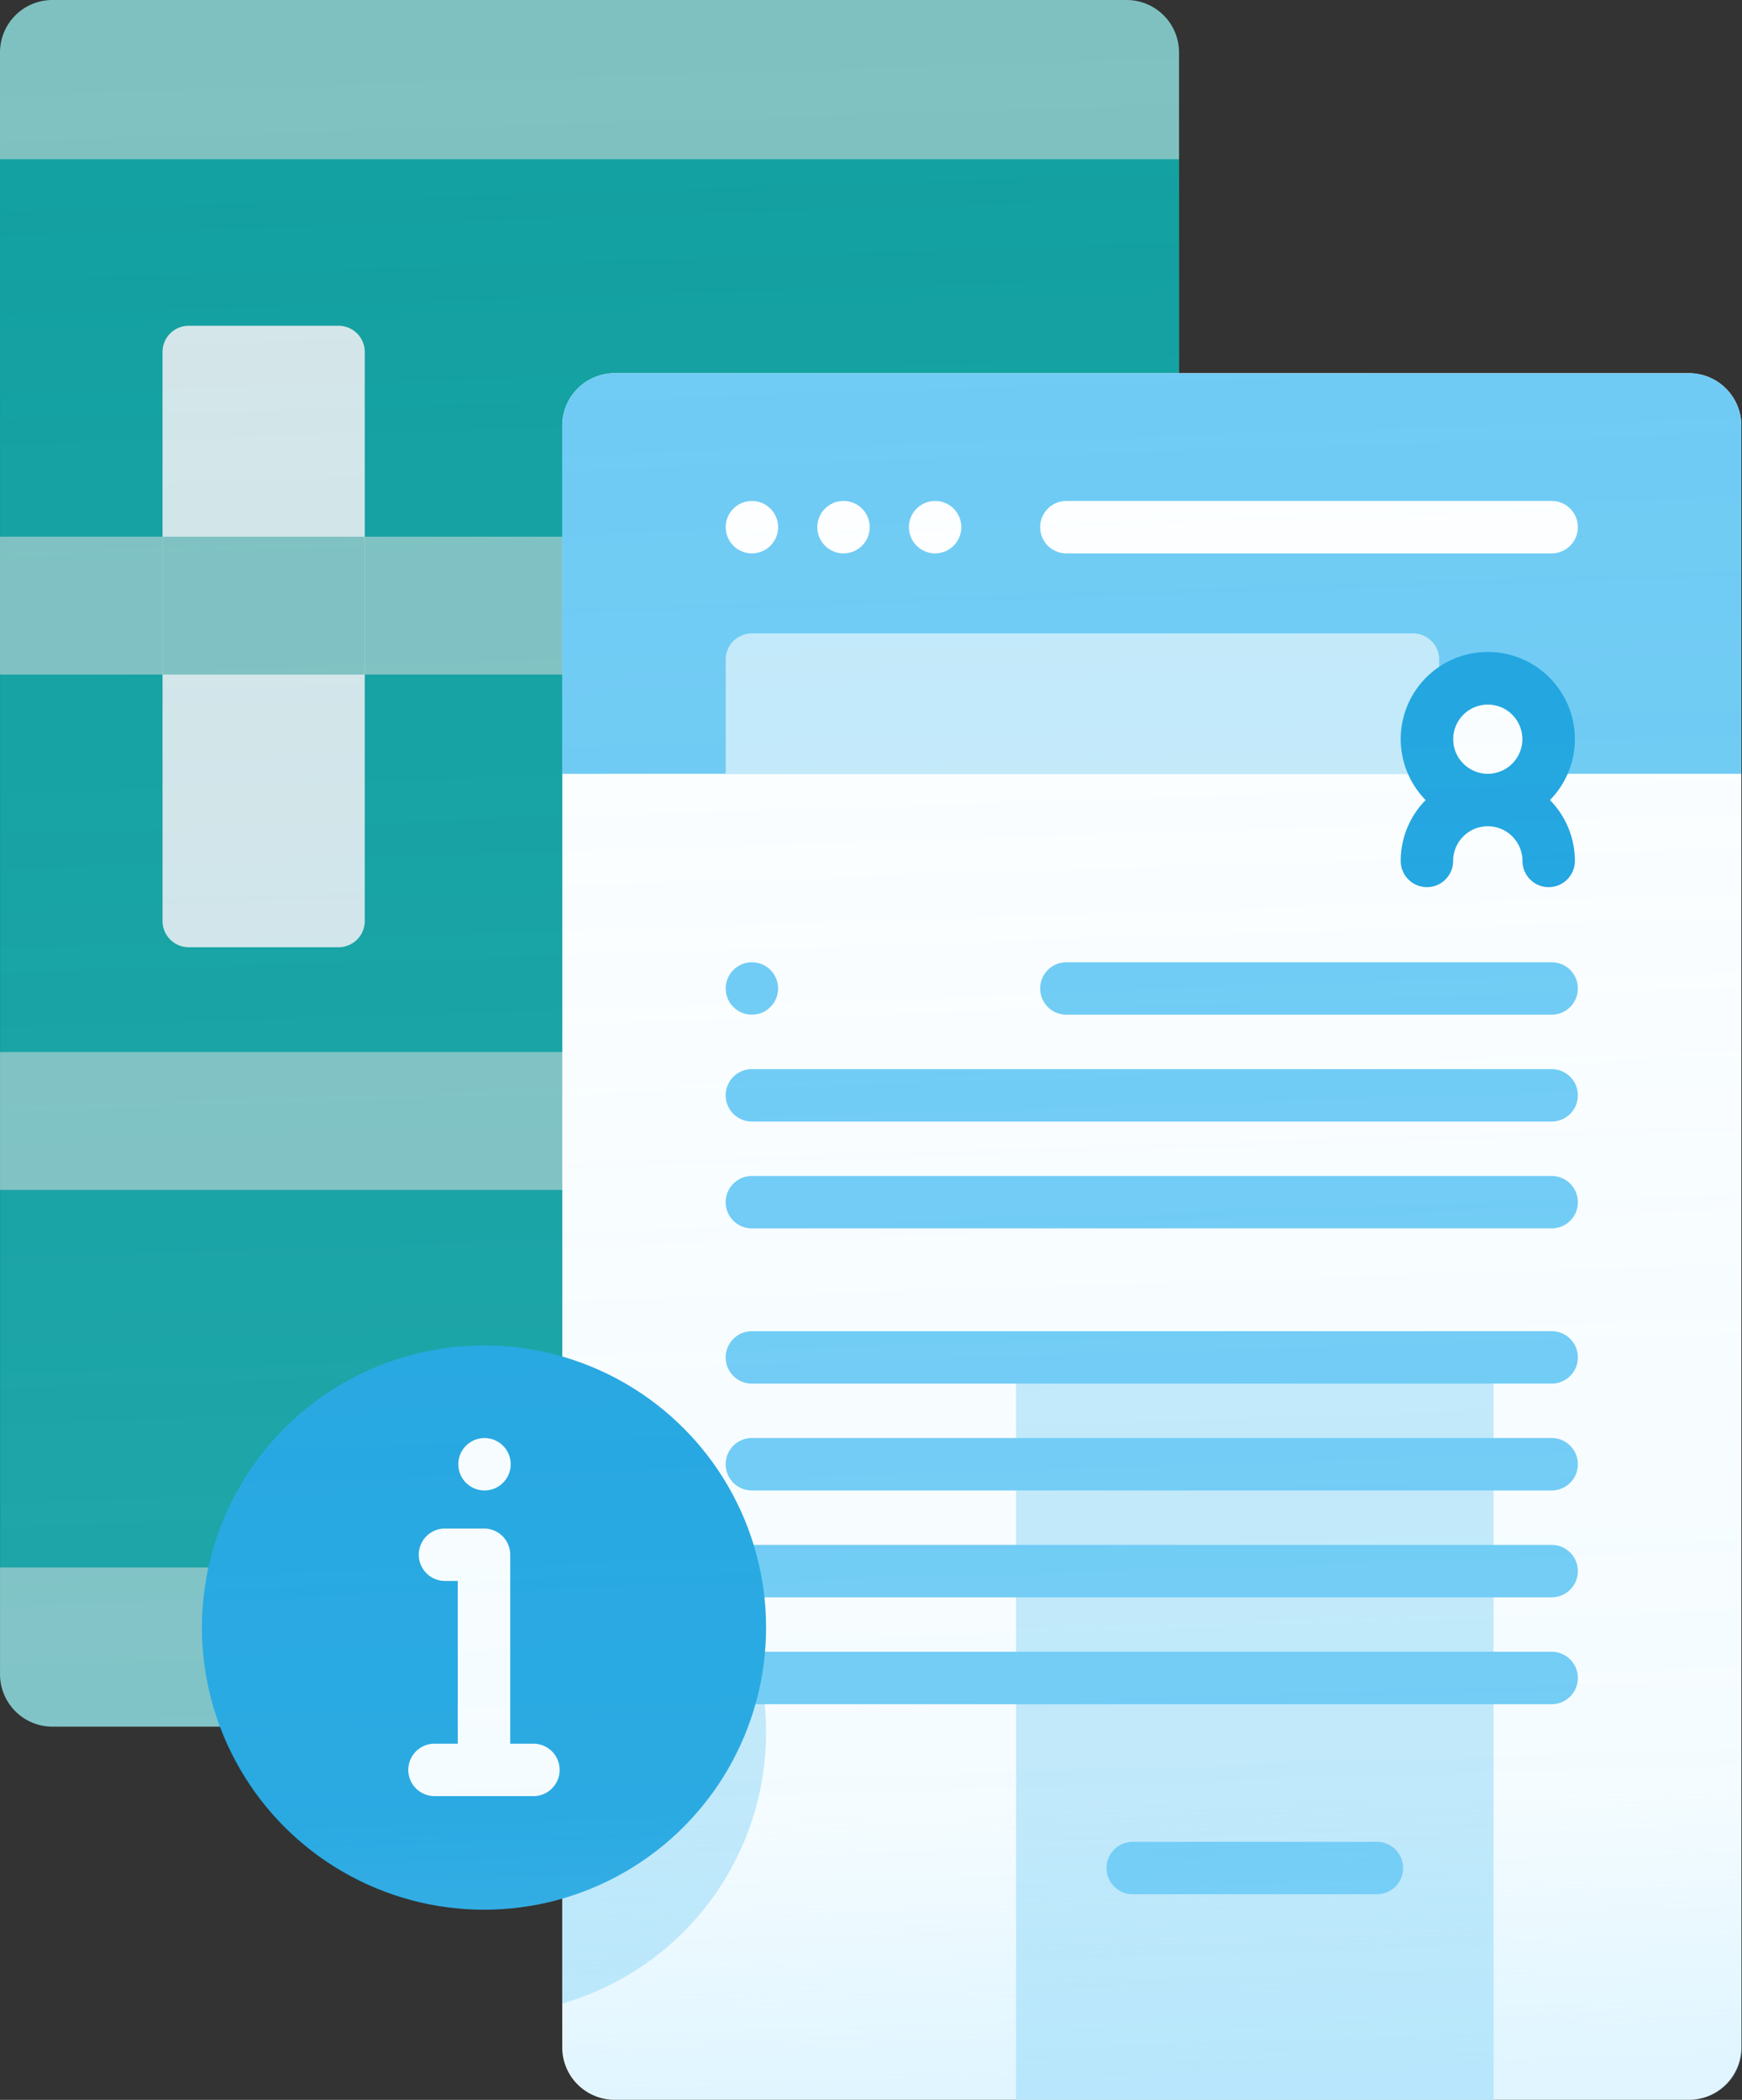 <svg xmlns="http://www.w3.org/2000/svg" xmlns:xlink="http://www.w3.org/1999/xlink" width="107.874" height="130" viewBox="0 0 107.874 130">
  <rect x="0" y="0" width="107.874" height="130" fill="#333333" stroke="none"/>
  <defs>
    <linearGradient id="linear-gradient" x1="0.473" x2="0.5" y2="1" gradientUnits="objectBoundingBox">
      <stop offset="0" stop-color="#98dfff" stop-opacity="0"/>
      <stop offset="0.867" stop-color="#98dfff" stop-opacity="0.102"/>
      <stop offset="1" stop-color="#98dfff" stop-opacity="0.302"/>
    </linearGradient>
  </defs>
  <g id="message_5075997" transform="translate(-28.959 -28.215)">
    <g id="グループ_121789" data-name="グループ 121789" transform="translate(28.959 28.215)">
      <g id="グループ_121788" data-name="グループ 121788" transform="translate(0 0)">
        <g id="グループ_121787" data-name="グループ 121787">
          <g id="グループ_121767" data-name="グループ 121767">
            <path id="パス_75216" data-name="パス 75216" d="M161.891,158.685H95.372a3.246,3.246,0,0,1-3.246-3.246V55.035a3.246,3.246,0,0,1,3.246-3.246h66.52a3.246,3.246,0,0,1,3.246,3.246v100.4A3.246,3.246,0,0,1,161.891,158.685Z" transform="translate(-92.126 -51.789)" fill="#7fc1c1"/>
            <g id="グループ_121766" data-name="グループ 121766" transform="translate(0 9.857)">
              <path id="パス_75217" data-name="パス 75217" d="M92.126,82.158h73.011v23.37H92.126Z" transform="translate(-92.126 -82.158)" fill="#12a0a0"/>
              <path id="パス_75218" data-name="パス 75218" d="M92.126,180.455h73.011v23.37H92.126Z" transform="translate(-92.126 -148.549)" fill="#12a0a0"/>
              <path id="パス_75219" data-name="パス 75219" d="M92.126,278.752h73.011v23.37H92.126Z" transform="translate(-92.126 -214.941)" fill="#12a0a0"/>
            </g>
          </g>
          <g id="グループ_121784" data-name="グループ 121784" transform="translate(34.819 23.104)">
            <g id="グループ_121775" data-name="グループ 121775">
              <path id="パス_75220" data-name="パス 75220" d="M272.412,126.216v100.4a3.245,3.245,0,0,1-3.246,3.246h-66.52a3.245,3.245,0,0,1-3.246-3.246v-100.4a3.247,3.247,0,0,1,3.246-3.246h66.52A3.247,3.247,0,0,1,272.412,126.216Z" transform="translate(-199.4 -122.97)" fill="#fff"/>
              <path id="パス_75221" data-name="パス 75221" d="M212.02,347.294a17.471,17.471,0,0,1-12.62,16.787V330.51A17.47,17.47,0,0,1,212.02,347.294Z" transform="translate(-199.4 -263.146)" fill="#c5eafa"/>
              <path id="パス_75222" data-name="パス 75222" d="M285.979,311.692h29.569v45.64H285.979Z" transform="translate(-257.877 -250.436)" fill="#c5eafa"/>
              <g id="グループ_121773" data-name="グループ 121773" transform="translate(10.12 59.309)">
                <g id="グループ_121768" data-name="グループ 121768">
                  <path id="パス_75223" data-name="パス 75223" d="M281.727,308.938H232.2a1.623,1.623,0,1,1,0-3.246h49.526a1.623,1.623,0,1,1,0,3.246Z" transform="translate(-230.578 -305.692)" fill="#6fcbf4"/>
                </g>
                <g id="グループ_121769" data-name="グループ 121769" transform="translate(0 6.615)">
                  <path id="パス_75224" data-name="パス 75224" d="M281.727,329.319H232.2a1.623,1.623,0,1,1,0-3.246h49.526a1.623,1.623,0,1,1,0,3.246Z" transform="translate(-230.578 -326.073)" fill="#6fcbf4"/>
                </g>
                <g id="グループ_121770" data-name="グループ 121770" transform="translate(0 13.231)">
                  <path id="パス_75225" data-name="パス 75225" d="M281.727,349.7H232.2a1.623,1.623,0,0,1,0-3.246h49.526a1.623,1.623,0,0,1,0,3.246Z" transform="translate(-230.578 -346.455)" fill="#6fcbf4"/>
                </g>
                <g id="グループ_121771" data-name="グループ 121771" transform="translate(0 19.847)">
                  <path id="パス_75226" data-name="パス 75226" d="M281.727,370.083H232.2a1.623,1.623,0,1,1,0-3.246h49.526a1.623,1.623,0,1,1,0,3.246Z" transform="translate(-230.578 -366.837)" fill="#6fcbf4"/>
                </g>
                <g id="グループ_121772" data-name="グループ 121772" transform="translate(23.584 31.614)">
                  <path id="パス_75227" data-name="パス 75227" d="M319.98,406.337H304.86a1.623,1.623,0,1,1,0-3.246h15.12a1.623,1.623,0,1,1,0,3.246Z" transform="translate(-303.237 -403.091)" fill="#6fcbf4"/>
                </g>
              </g>
              <path id="パス_75228" data-name="パス 75228" d="M272.412,147.775V126.217a3.246,3.246,0,0,0-3.246-3.246h-66.52a3.246,3.246,0,0,0-3.246,3.246v21.559Z" transform="translate(-199.401 -122.971)" fill="#6fcbf4"/>
              <g id="グループ_121774" data-name="グループ 121774" transform="translate(55.166 20.512)">
                <path id="パス_75229" data-name="パス 75229" d="M371.506,186.165a2.146,2.146,0,1,1-2.146,2.146A2.149,2.149,0,0,1,371.506,186.165Z" transform="translate(-369.36 -186.165)" fill="#fff"/>
              </g>
              <path id="パス_75230" data-name="パス 75230" d="M274.76,181.3H230.578v-7.069a1.623,1.623,0,0,1,1.623-1.623h40.936a1.623,1.623,0,0,1,1.623,1.623Z" transform="translate(-220.458 -156.498)" fill="#c5eafa"/>
            </g>
            <path id="パス_75231" data-name="パス 75231" d="M370.144,181.557a5.392,5.392,0,1,0-9.241,3.769,5.373,5.373,0,0,0-1.543,3.769,1.623,1.623,0,1,0,3.246,0,2.146,2.146,0,1,1,4.293,0,1.623,1.623,0,0,0,3.246,0,5.373,5.373,0,0,0-1.543-3.769A5.372,5.372,0,0,0,370.144,181.557Zm-5.392-2.146a2.146,2.146,0,1,1-2.146,2.146A2.149,2.149,0,0,1,364.752,179.411Z" transform="translate(-307.439 -158.899)" fill="#1fa4df"/>
            <g id="グループ_121778" data-name="グループ 121778" transform="translate(10.12 7.91)">
              <g id="グループ_121776" data-name="グループ 121776" transform="translate(19.475)">
                <path id="パス_75232" data-name="パス 75232" d="M322.252,150.585H292.2a1.623,1.623,0,1,1,0-3.246h30.051a1.623,1.623,0,0,1,0,3.246Z" transform="translate(-290.578 -147.339)" fill="#fff"/>
              </g>
              <g id="グループ_121777" data-name="グループ 121777">
                <circle id="楕円形_213" data-name="楕円形 213" cx="1.623" cy="1.623" r="1.623" fill="#fff"/>
                <circle id="楕円形_214" data-name="楕円形 214" cx="1.623" cy="1.623" r="1.623" transform="translate(5.673)" fill="#fff"/>
                <circle id="楕円形_215" data-name="楕円形 215" cx="1.623" cy="1.623" r="1.623" transform="translate(11.346)" fill="#fff"/>
              </g>
            </g>
            <g id="グループ_121783" data-name="グループ 121783" transform="translate(10.12 36.469)">
              <g id="グループ_121782" data-name="グループ 121782" transform="translate(0)">
                <g id="グループ_121779" data-name="グループ 121779" transform="translate(19.475)">
                  <path id="パス_75233" data-name="パス 75233" d="M322.252,238.572H292.2a1.623,1.623,0,0,1,0-3.246h30.051a1.623,1.623,0,0,1,0,3.246Z" transform="translate(-290.578 -235.326)" fill="#6fcbf4"/>
                </g>
                <g id="グループ_121780" data-name="グループ 121780" transform="translate(0 6.615)">
                  <path id="パス_75234" data-name="パス 75234" d="M281.727,258.953H232.2a1.623,1.623,0,1,1,0-3.246h49.526a1.623,1.623,0,1,1,0,3.246Z" transform="translate(-230.578 -255.707)" fill="#6fcbf4"/>
                </g>
                <g id="グループ_121781" data-name="グループ 121781" transform="translate(0 13.231)">
                  <path id="パス_75235" data-name="パス 75235" d="M281.727,279.335H232.2a1.623,1.623,0,0,1,0-3.246h49.526a1.623,1.623,0,0,1,0,3.246Z" transform="translate(-230.578 -276.089)" fill="#6fcbf4"/>
                </g>
              </g>
              <circle id="楕円形_216" data-name="楕円形 216" cx="1.623" cy="1.623" r="1.623" fill="#6fcbf4"/>
            </g>
          </g>
          <g id="グループ_121785" data-name="グループ 121785" transform="translate(12.505 83.295)">
            <circle id="楕円形_217" data-name="楕円形 217" cx="17.467" cy="17.467" r="17.467" fill="#1fa4df"/>
          </g>
          <g id="グループ_121786" data-name="グループ 121786" transform="translate(25.287 89.028)">
            <path id="パス_75236" data-name="パス 75236" d="M177.78,356.656h-1.44v-11.7a1.623,1.623,0,0,0-1.623-1.623H172.3a1.623,1.623,0,0,0,0,3.246h.791v10.076h-1.44a1.623,1.623,0,0,0,0,3.246h6.126a1.623,1.623,0,0,0,0-3.246Z" transform="translate(-170.031 -337.732)" fill="#fff"/>
            <circle id="楕円形_218" data-name="楕円形 218" cx="1.623" cy="1.623" r="1.623" transform="translate(3.093)" fill="#fff"/>
          </g>
          <path id="パス_75237" data-name="パス 75237" d="M134.034,152.4h-9.277a1.623,1.623,0,0,1-1.623-1.623V115.548a1.623,1.623,0,0,1,1.623-1.623h9.277a1.623,1.623,0,0,1,1.623,1.623v35.227A1.623,1.623,0,0,1,134.034,152.4Z" transform="translate(-113.069 -93.757)" fill="#d4e6e9"/>
          <path id="パス_75238" data-name="パス 75238" d="M123.134,154.158h12.522v8.536H123.134Z" transform="translate(-113.069 -120.931)" fill="#7fc1c1"/>
        </g>
      </g>
    </g>
    <path id="パス_75244" data-name="パス 75244" d="M196.711,74.893H165.137V55.035a3.246,3.246,0,0,0-3.246-3.246H95.372a3.246,3.246,0,0,0-3.246,3.246v100.4a3.246,3.246,0,0,0,3.246,3.246h10.369a17.466,17.466,0,0,0,21.2,10.647v9.21a3.245,3.245,0,0,0,3.246,3.246h66.52a3.245,3.245,0,0,0,3.246-3.246V78.139a3.247,3.247,0,0,0-3.246-3.246Z" transform="translate(-63.124 -23.574)" fill="url(#linear-gradient)"/>
  </g>
</svg>
